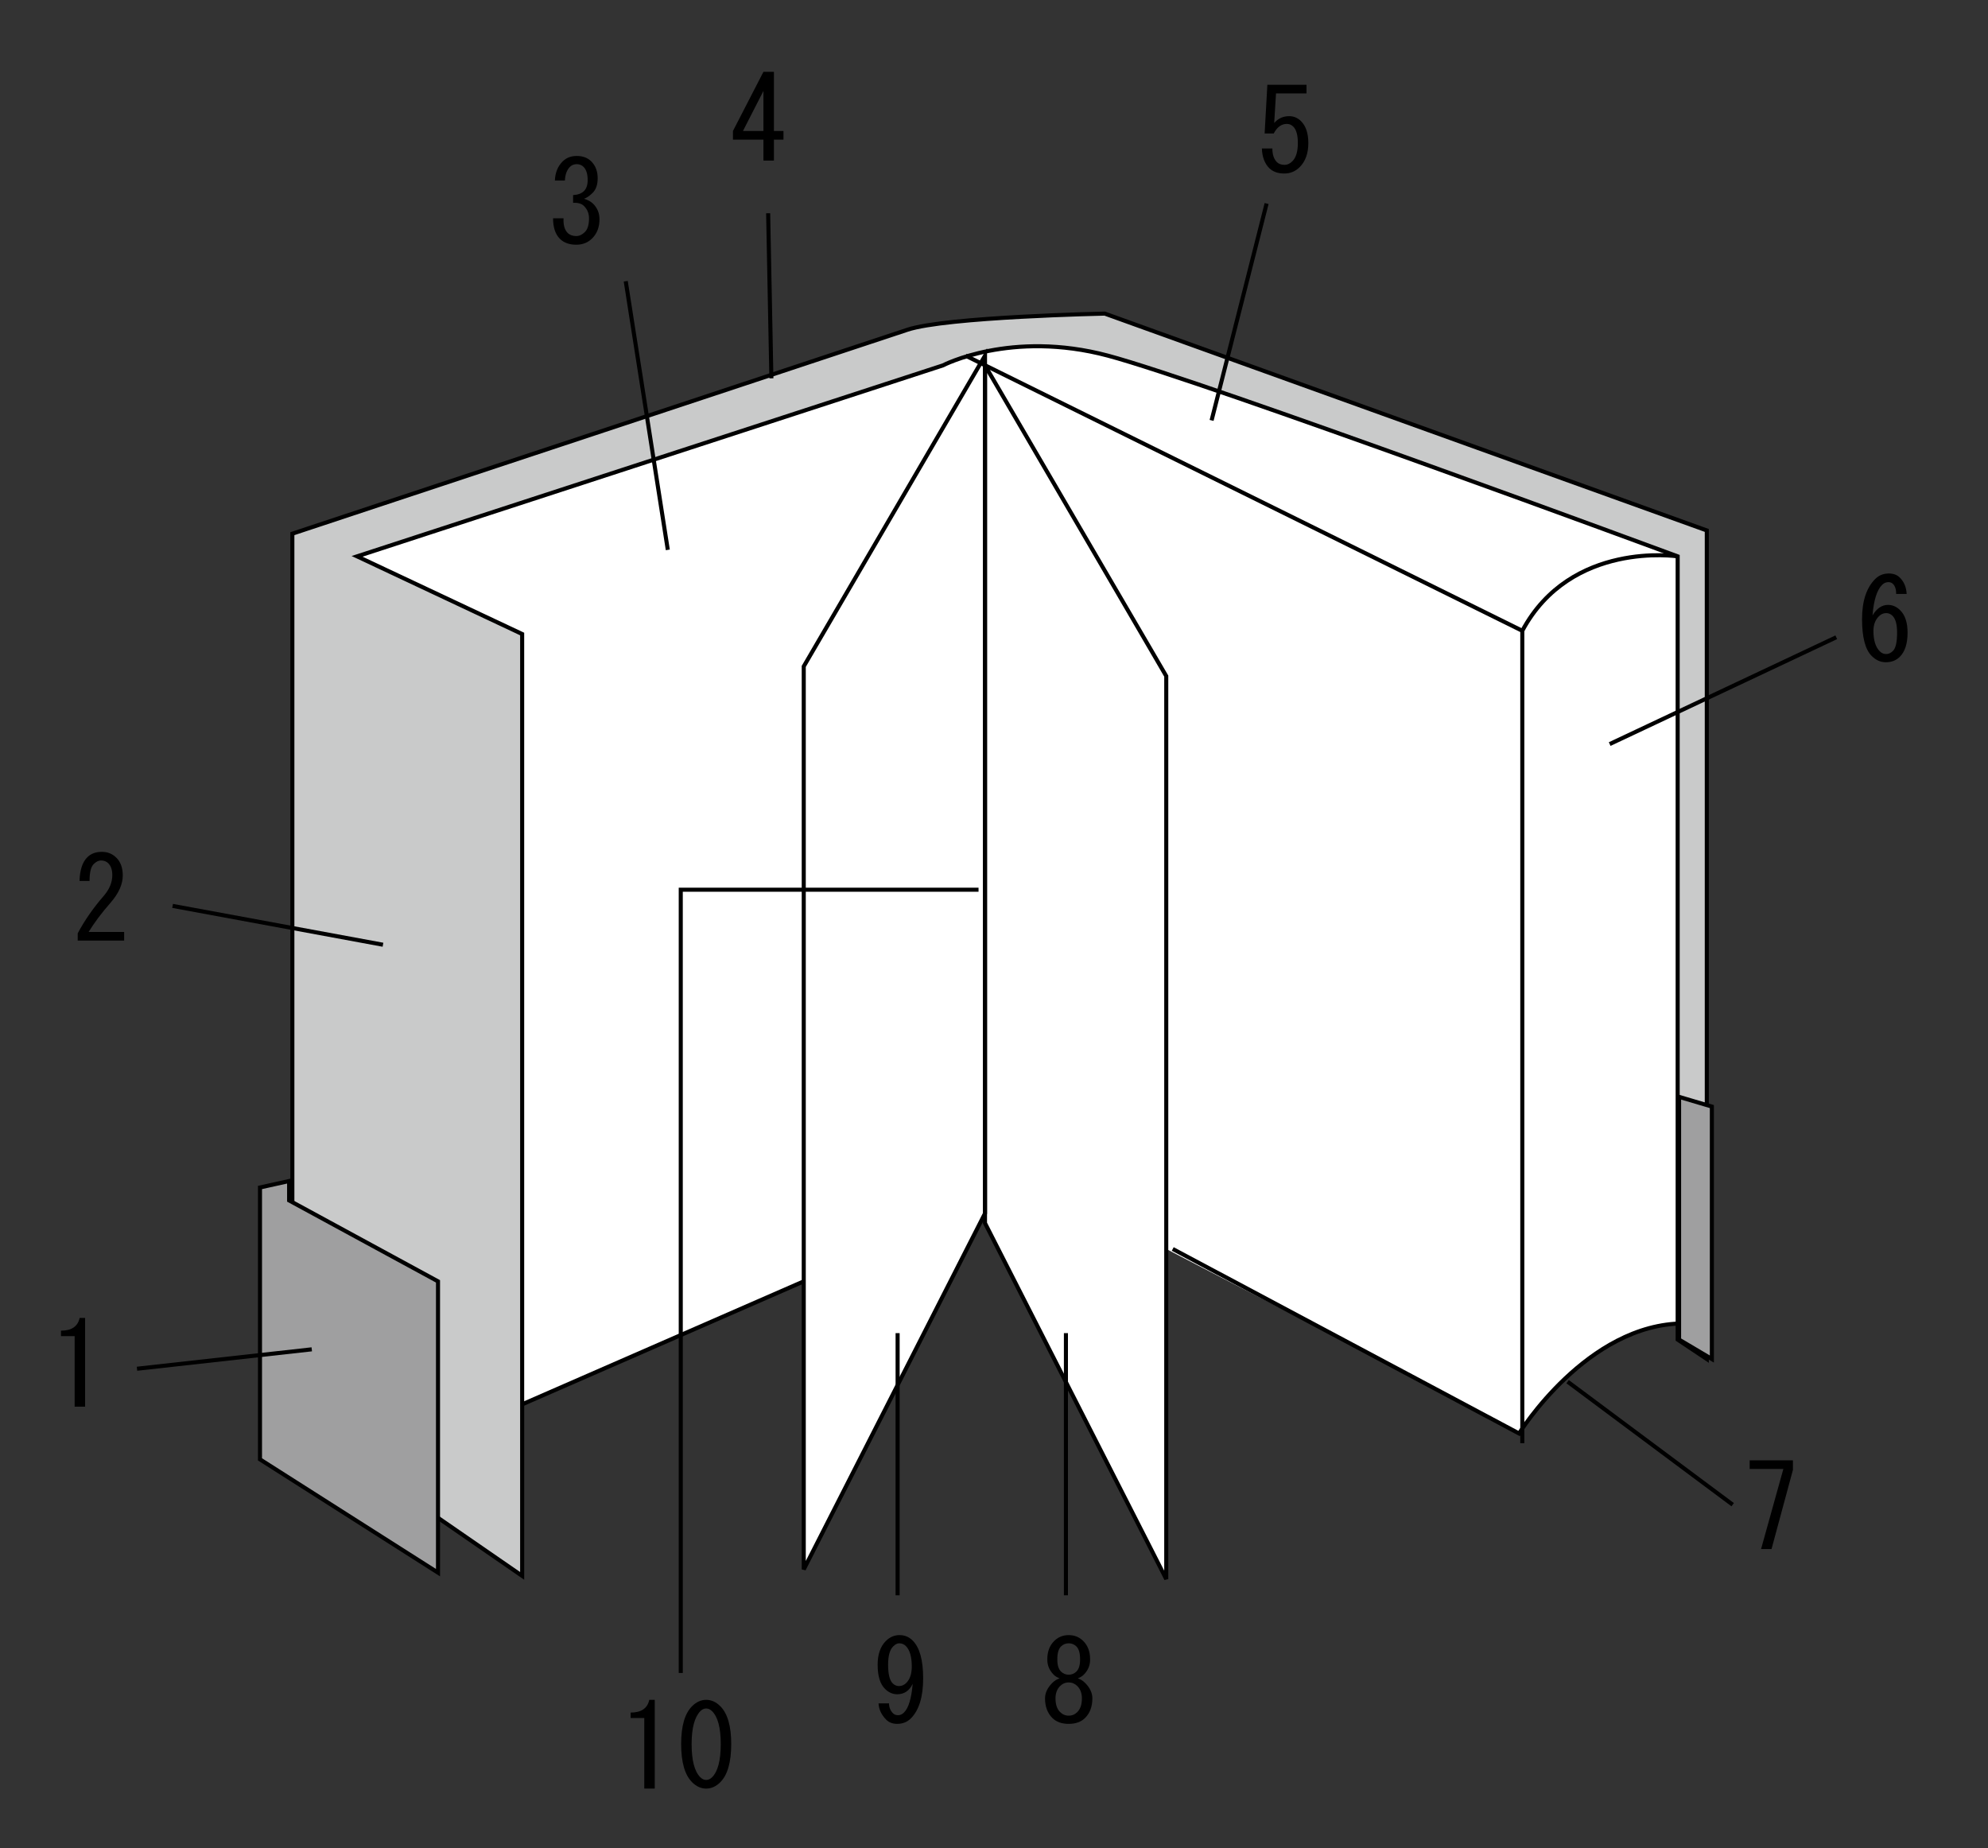 <?xml version="1.0" encoding="utf-8"?>
<!-- Generator: Adobe Illustrator 15.0.1, SVG Export Plug-In . SVG Version: 6.00 Build 0)  -->
<!DOCTYPE svg PUBLIC "-//W3C//DTD SVG 1.1//EN" "http://www.w3.org/Graphics/SVG/1.1/DTD/svg11.dtd">
<svg version="1.1" id="Layer_1" xmlns="http://www.w3.org/2000/svg" xmlns:xlink="http://www.w3.org/1999/xlink" x="0px" y="0px"
	 width="489px" height="454.609px" viewBox="-15 -17.664 489 454.609" enable-background="new -15 -17.664 489 454.609"
	 xml:space="preserve">
<rect x="-15" y="-17.664" width="489" height="454.609" fill="#333333" stroke="none"/>
<path fill="#FFFFFF" d="M402.045,310.262L399.259,115l-8.36-2l-99.917-36l-37.283-12H229.5L67,115l41.5,214.777l74.203-32.253
	v70.856l42.762-83.992l1.427-2l44.979,88.38v-81.208l86.63,44.945l0.95-1.254c3.009-4.5,18.396-25.377,39.809-25.377"/>
<path fill="none" stroke="#000000" d="M273.466,289.561l85.188,45.383c0,0,16.722-27.068,40.604-27.068"/>
<path fill="#C9CACA" stroke="#000000" d="M72.835,119.187l144.104-46.974c0,0,16.72-8.759,40.603-2.389
	c23.885,6.37,140.123,49.362,140.123,49.362v192.667l7.166,4.777V112.817L256.746,59.476c0,0-39.01,0.795-48.564,3.98
	c-9.554,3.185-151.27,50.158-151.27,50.158v217.348l56.526,39.012v-231.68L72.835,119.187z"/>
<polygon fill="#9F9FA0" stroke="#000000" points="56.116,272.846 48.95,274.436 48.95,341.312 92.739,369.179 92.739,297.525 
	56.116,277.622 "/>
<polygon fill="#9F9FA0" stroke="#000000" points="398.013,252.145 398.013,311.855 406.076,316.632 406.076,254.533 "/>
<line fill="none" stroke="#000000" x1="113.438" y1="327.777" x2="182.704" y2="297.525"/>
<polyline fill="none" stroke="#000000" points="359.45,337.332 359.45,137.498 222.512,69.825 "/>
<path fill="none" stroke="#000000" d="M397.665,119.187c0,0-26.272-3.98-38.215,18.311"/>
<polygon fill="none" stroke="#000000" points="227.288,280.807 227.288,69.825 182.703,146.255 182.703,368.381 "/>
<polygon fill="none" stroke="#000000" points="227.284,283.195 227.284,72.213 271.87,148.645 271.87,370.769 "/>
<line fill="none" stroke="#000000" x1="61.688" y1="314.245" x2="18.696" y2="319.021"/>
<line fill="none" stroke="#000000" x1="79.204" y1="214.725" x2="27.454" y2="205.17"/>
<line fill="none" stroke="#000000" x1="149.266" y1="117.594" x2="138.916" y2="51.514"/>
<line fill="none" stroke="#000000" x1="174.742" y1="75.398" x2="173.946" y2="34.794"/>
<line fill="none" stroke="#000000" x1="283.02" y1="85.748" x2="296.555" y2="32.406"/>
<line fill="none" stroke="#000000" x1="380.945" y1="165.363" x2="436.676" y2="139.09"/>
<line fill="none" stroke="#000000" x1="370.598" y1="322.205" x2="411.2" y2="352.459"/>
<polyline fill="none" stroke="#000000" points="225.696,201.19 152.45,201.19 152.45,393.859 "/>
<line fill="none" stroke="#000000" x1="205.792" y1="310.262" x2="205.792" y2="374.751"/>
<line fill="none" stroke="#000000" x1="247.191" y1="310.262" x2="247.191" y2="374.751"/>
<path d="M3.359,328.351v-8.732v-8.621H0v-1.342c2.612,0,4.142-1.046,4.59-3.137h1.343v21.832H3.359z"/>
<path d="M15.535,211.578v2.127H4.115v-1.791c1.717-3.209,3.844-6.27,6.382-9.181c1.418-1.642,2.127-3.358,2.127-5.15
	c0-1.269-0.335-2.239-1.007-2.911C11.169,194.224,10.572,194,9.825,194c-0.597,0-1.194,0.298-1.792,0.895
	c-0.671,0.672-1.007,2.053-1.007,4.143H4.563c0.074-2.688,0.709-4.628,1.903-5.822c0.896-0.895,2.09-1.343,3.583-1.343
	c1.418,0,2.612,0.485,3.583,1.456c1.045,1.044,1.567,2.5,1.567,4.366c0,2.165-1.007,4.404-3.022,6.718
	c-2.165,2.463-3.956,4.852-5.374,7.165H15.535z"/>
<path d="M124.623,39.621c0.522,0.522,1.231,0.783,2.127,0.783c0.747,0,1.456-0.335,2.128-1.007c0.671-0.671,1.007-1.792,1.007-3.358
	c0-1.194-0.411-2.202-1.231-3.023c-0.597-0.597-1.493-0.858-2.687-0.783v-1.904c1.194-0.074,2.09-0.41,2.687-1.008
	c0.598-0.597,0.896-1.492,0.896-2.686c0-1.494-0.336-2.575-1.008-3.248c-0.448-0.448-1.008-0.671-1.68-0.671
	c-0.672,0-1.231,0.223-1.68,0.671c-0.746,0.747-1.157,1.866-1.231,3.359h-2.463c0.075-1.94,0.709-3.508,1.904-4.702
	c0.896-0.896,2.052-1.344,3.47-1.344c1.493,0,2.688,0.448,3.583,1.344c1.045,1.045,1.568,2.426,1.568,4.143
	c0,1.567-0.411,2.761-1.232,3.583c-0.747,0.746-1.456,1.231-2.127,1.455c0.971,0.299,1.717,0.709,2.239,1.231
	c1.045,1.045,1.567,2.314,1.567,3.807c0,1.94-0.597,3.508-1.792,4.702c-1.044,1.045-2.351,1.568-3.918,1.568
	c-1.717,0-3.06-0.486-4.03-1.456c-1.12-1.12-1.679-2.799-1.679-5.038h2.575C123.541,37.68,123.876,38.874,124.623,39.621z"/>
<path d="M172.789,21.832v-2.575v-2.575h-7.501v-2.127L172.789,0h2.575v14.554h2.351v2.127h-2.351v5.15L172.789,21.832
	L172.789,21.832z M172.789,14.554V4.703l-5.039,9.852L172.789,14.554L172.789,14.554z"/>
<path d="M299.09,22.218c0.448,0.448,1.083,0.672,1.902,0.672c0.673,0,1.307-0.298,1.904-0.896c0.896-0.896,1.344-2.388,1.344-4.478
	c0-1.94-0.374-3.284-1.12-4.03c-0.447-0.448-0.97-0.672-1.567-0.672c-1.343,0-2.425,0.784-3.246,2.352h-2.238l0.67-11.98h9.63v2.127
	h-7.501l-0.447,7.278c0.971-1.119,2.201-1.68,3.693-1.68c1.119,0,2.091,0.411,2.912,1.232c1.193,1.194,1.791,2.985,1.791,5.374
	c0,2.538-0.709,4.516-2.129,5.934c-1.045,1.045-2.312,1.567-3.807,1.567c-1.566,0-2.799-0.447-3.693-1.343
	c-1.119-1.119-1.718-2.725-1.793-4.814h2.576C297.971,20.352,298.346,21.472,299.09,22.218z"/>
<path d="M450.634,125.979c-0.3-0.299-0.672-0.449-1.12-0.449c-0.597,0-1.12,0.225-1.566,0.672c-1.27,1.269-2.053,3.77-2.352,7.501
	c1.045-1.717,2.313-2.575,3.808-2.575c1.12,0,2.127,0.448,3.021,1.344c1.194,1.194,1.791,3.022,1.791,5.486
	c0,2.687-0.634,4.665-1.903,5.934c-0.896,0.896-2.053,1.344-3.471,1.344c-1.27,0-2.426-0.523-3.47-1.568
	c-1.568-1.567-2.353-4.59-2.353-9.069c0-4.403,1.082-7.688,3.247-9.852c0.896-0.896,2.015-1.344,3.358-1.344
	c1.119,0,2.015,0.336,2.688,1.008c1.046,1.045,1.604,2.389,1.68,4.03h-2.576C451.416,127.322,451.155,126.502,450.634,125.979z
	 M447.162,133.928c-0.896,0.896-1.343,2.09-1.343,3.583c0,2.313,0.521,3.993,1.566,5.038c0.447,0.448,0.971,0.672,1.568,0.672
	c0.596,0,1.156-0.261,1.679-0.783c0.671-0.672,1.007-2.165,1.007-4.479c0-2.015-0.372-3.396-1.118-4.143
	c-0.448-0.448-0.972-0.672-1.566-0.672C448.281,133.145,447.686,133.406,447.162,133.928z"/>
<path d="M418.177,363.38l5.486-19.705h-8.285v-2.128h10.637v2.354l-5.263,19.479H418.177L418.177,363.38z"/>
<path d="M251.906,396.298c1.193,1.195,1.792,2.464,1.792,3.808c0,2.016-0.597,3.618-1.792,4.814
	c-0.971,0.969-2.314,1.454-4.03,1.454c-1.717,0-3.062-0.485-4.032-1.454c-1.193-1.196-1.791-2.8-1.791-4.814
	c0-1.344,0.598-2.611,1.791-3.808c0.524-0.521,1.121-0.896,1.793-1.119c-0.598-0.225-1.082-0.521-1.455-0.896
	c-1.045-1.045-1.568-2.276-1.568-3.695v-0.111c0-1.865,0.56-3.358,1.68-4.479c0.971-0.97,2.164-1.455,3.583-1.455
	c1.418,0,2.612,0.485,3.581,1.455c1.122,1.12,1.68,2.613,1.68,4.479v0.111c0,1.419-0.521,2.65-1.566,3.695
	c-0.373,0.373-0.858,0.671-1.455,0.896C250.787,395.403,251.383,395.776,251.906,396.298z M245.748,397.083
	c-0.746,0.747-1.119,1.754-1.119,3.022c0,1.492,0.373,2.61,1.119,3.358c0.598,0.596,1.307,0.896,2.128,0.896s1.53-0.3,2.126-0.896
	c0.746-0.748,1.119-1.866,1.119-3.358c0-1.27-0.373-2.275-1.119-3.022c-0.598-0.598-1.305-0.896-2.126-0.896
	C247.055,396.186,246.346,396.485,245.748,397.083z M245.973,387.342c-0.598,0.597-0.896,1.643-0.896,3.135v0.111
	c0,1.344,0.298,2.314,0.896,2.911c0.522,0.523,1.156,0.784,1.903,0.784c0.746,0,1.38-0.261,1.903-0.784
	c0.596-0.597,0.894-1.567,0.894-2.911v-0.111c0-1.492-0.298-2.538-0.894-3.135c-0.523-0.521-1.157-0.784-1.903-0.784
	C247.129,386.558,246.495,386.82,245.973,387.342z"/>
<path d="M212.074,395.177c0,4.554-1.008,7.836-3.023,9.852c-0.896,0.896-2.015,1.345-3.358,1.345c-1.12,0-2.015-0.336-2.688-1.009
	c-1.194-1.194-1.828-2.536-1.903-4.03h2.575c0,0.972,0.336,1.792,1.007,2.464c0.299,0.299,0.709,0.447,1.231,0.447
	c0.523,0,1.008-0.224,1.456-0.671c1.119-1.12,1.829-3.473,2.127-7.056c-0.821,1.72-2.089,2.575-3.806,2.575
	c-1.12,0-2.127-0.445-3.023-1.343c-1.194-1.194-1.791-3.172-1.791-5.934c0-2.537,0.672-4.479,2.015-5.822
	c0.971-0.97,2.09-1.455,3.359-1.455s2.351,0.448,3.247,1.343C211.215,387.6,212.074,390.699,212.074,395.177z M206.14,386.556
	c-0.448,0-0.933,0.263-1.456,0.782c-0.821,0.821-1.231,2.314-1.231,4.479c0,2.312,0.373,3.844,1.119,4.59
	c0.449,0.446,0.97,0.672,1.568,0.672c0.672,0,1.269-0.262,1.792-0.783c0.896-0.896,1.343-2.24,1.343-4.031
	c0-2.388-0.485-4.066-1.455-5.036C207.371,386.78,206.812,386.556,206.14,386.556z"/>
<path d="M143.479,422.295v-8.73v-8.622h-3.359v-1.344c2.612,0,4.143-1.045,4.59-3.135h1.343v21.831H143.479z"/>
<path d="M155.234,402.032c1.045-1.045,2.202-1.567,3.471-1.567c1.268,0,2.425,0.522,3.47,1.567c1.792,1.791,2.687,4.889,2.687,9.292
	c0,4.479-0.896,7.614-2.687,9.403c-1.045,1.046-2.202,1.567-3.47,1.567c-1.27,0-2.426-0.521-3.471-1.567
	c-1.791-1.79-2.688-4.926-2.688-9.403C152.547,406.92,153.443,403.823,155.234,402.032z M160.16,403.263
	c-0.447-0.446-0.933-0.672-1.455-0.672c-0.523,0-1.008,0.226-1.456,0.672c-1.418,1.493-2.127,4.181-2.127,8.062
	c0,4.032,0.709,6.756,2.127,8.174c0.448,0.448,0.933,0.672,1.456,0.672c0.522,0,1.007-0.224,1.455-0.672
	c1.418-1.418,2.128-4.142,2.128-8.174C162.288,407.368,161.579,404.681,160.16,403.263z"/>
</svg>
